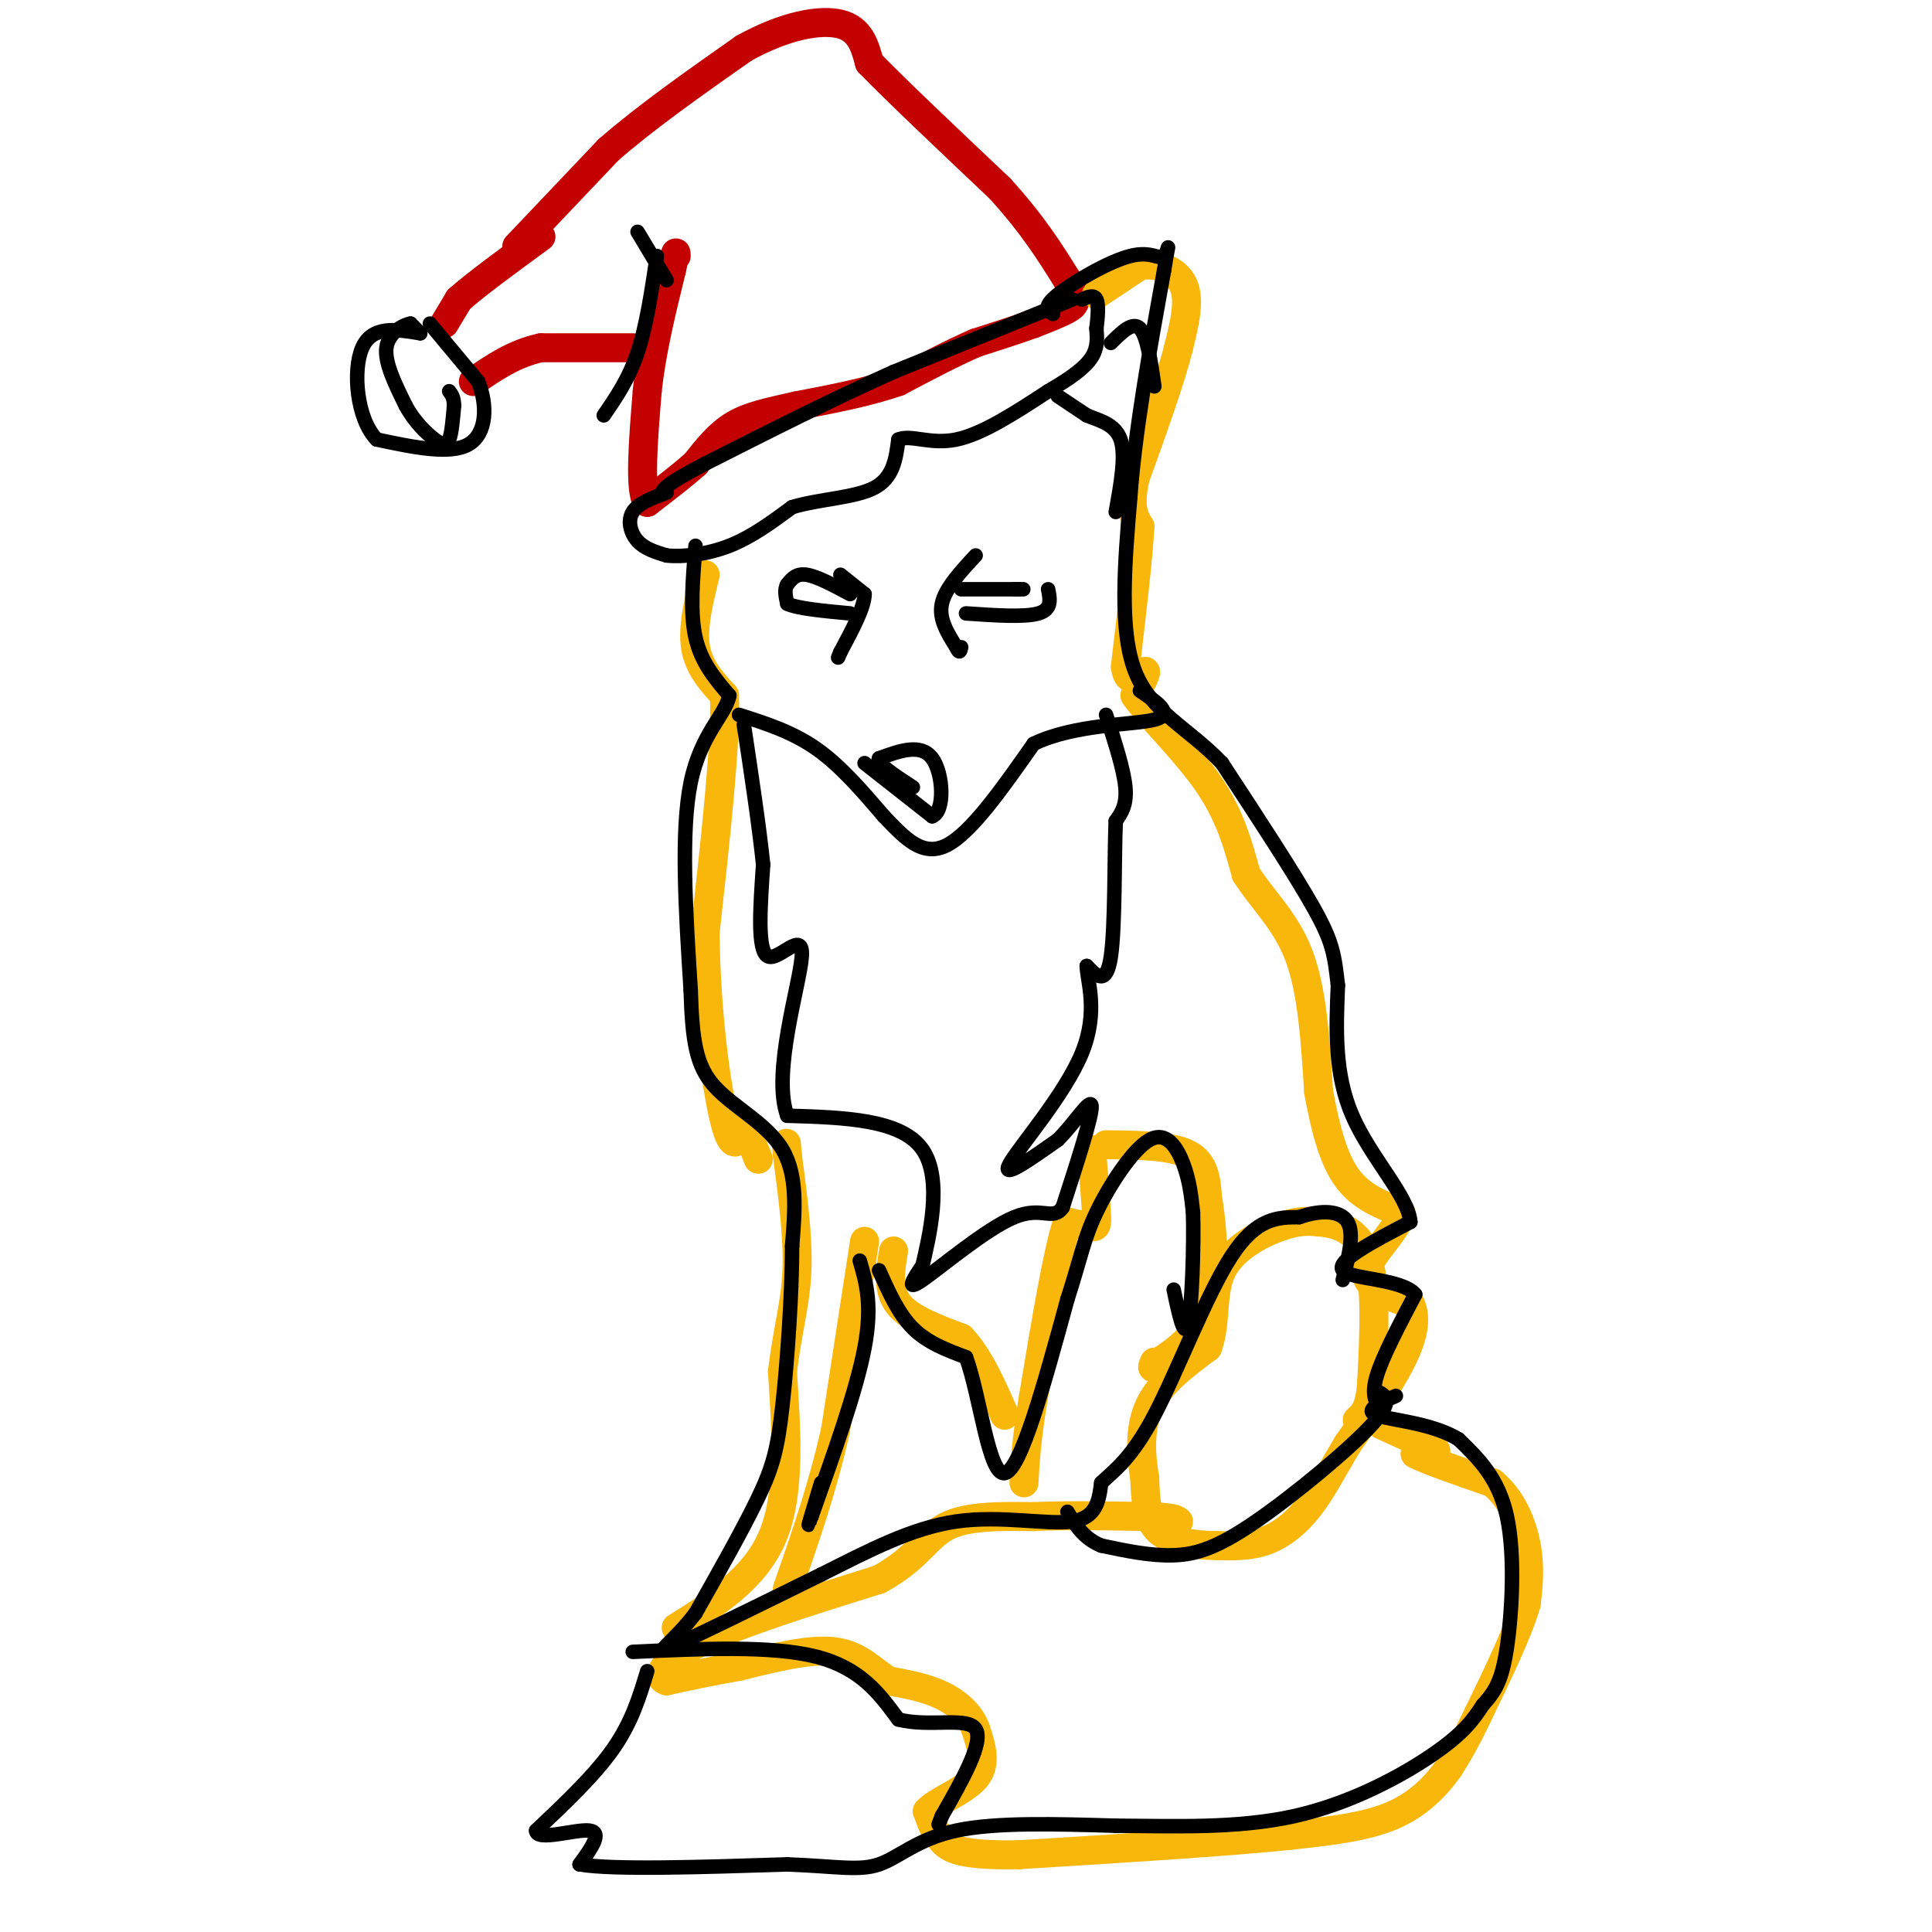 <svg viewBox='0 0 400 400' version='1.1' xmlns='http://www.w3.org/2000/svg' xmlns:xlink='http://www.w3.org/1999/xlink'><g fill='none' stroke='#C30101' stroke-width='6' stroke-linecap='round' stroke-linejoin='round'><path d='M92,67c0.000,0.000 3.000,-5.000 3,-5'/><path d='M95,62c3.333,-3.000 10.167,-8.000 17,-13'/><path d='M107,51c0.000,0.000 19.000,-20.000 19,-20'/><path d='M126,31c7.833,-6.833 17.917,-13.917 28,-21'/><path d='M154,10c8.533,-4.733 15.867,-6.067 20,-5c4.133,1.067 5.067,4.533 6,8'/><path d='M180,13c5.500,5.667 16.250,15.833 27,26'/><path d='M207,39c6.833,7.500 10.417,13.250 14,19'/><path d='M221,58c2.489,4.156 1.711,5.044 0,6c-1.711,0.956 -4.356,1.978 -7,3'/><path d='M214,67c-3.167,1.167 -7.583,2.583 -12,4'/><path d='M202,71c-4.667,2.000 -10.333,5.000 -16,8'/><path d='M186,79c-6.167,2.167 -13.583,3.583 -21,5'/><path d='M165,84c-5.800,1.311 -9.800,2.089 -13,4c-3.200,1.911 -5.600,4.956 -8,8'/><path d='M144,96c-3.000,2.667 -6.500,5.333 -10,8'/><path d='M134,104c-1.667,-2.500 -0.833,-12.750 0,-23'/><path d='M134,81c0.833,-8.000 2.917,-16.500 5,-25'/><path d='M139,56c1.000,-4.667 1.000,-3.833 1,-3'/><path d='M131,72c0.000,0.000 -19.000,0.000 -19,0'/><path d='M112,72c-5.500,1.167 -9.750,4.083 -14,7'/></g>
<g fill='none' stroke='#F9B70B' stroke-width='6' stroke-linecap='round' stroke-linejoin='round'><path d='M286,295c0.000,0.000 11.000,5.000 11,5'/><path d='M297,300c1.167,1.000 -1.417,1.000 -4,1'/><path d='M293,301c2.000,1.167 9.000,3.583 16,6'/><path d='M309,307c4.044,3.289 6.156,8.511 7,13c0.844,4.489 0.422,8.244 0,12'/><path d='M316,332c-1.667,5.833 -5.833,14.417 -10,23'/><path d='M306,355c-2.667,5.667 -4.333,8.333 -6,11'/><path d='M300,366c-2.667,3.756 -6.333,7.644 -12,10c-5.667,2.356 -13.333,3.178 -21,4'/><path d='M267,380c-12.833,1.333 -34.417,2.667 -56,4'/><path d='M211,384c-12.133,0.222 -14.467,-1.222 -16,-3c-1.533,-1.778 -2.267,-3.889 -3,-6'/><path d='M192,375c1.756,-2.044 7.644,-4.156 10,-7c2.356,-2.844 1.178,-6.422 0,-10'/><path d='M202,358c-1.067,-2.978 -3.733,-5.422 -7,-7c-3.267,-1.578 -7.133,-2.289 -11,-3'/><path d='M184,348c-3.267,-1.933 -5.933,-5.267 -11,-6c-5.067,-0.733 -12.533,1.133 -20,3'/><path d='M153,345c-5.833,1.000 -10.417,2.000 -15,3'/><path d='M138,348c-2.422,-0.733 -0.978,-4.067 7,-8c7.978,-3.933 22.489,-8.467 37,-13'/><path d='M182,327c8.067,-4.378 9.733,-8.822 14,-11c4.267,-2.178 11.133,-2.089 18,-2'/><path d='M214,314c7.000,-0.333 15.500,-0.167 24,0'/><path d='M238,314c5.000,0.167 5.500,0.583 6,1'/><path d='M227,61c0.000,0.000 9.000,-6.000 9,-6'/><path d='M236,55c3.444,-0.622 7.556,0.822 9,4c1.444,3.178 0.222,8.089 -1,13'/><path d='M244,72c-1.667,6.667 -5.333,16.833 -9,27'/><path d='M235,99c-1.333,6.167 -0.167,8.083 1,10'/><path d='M236,109c-0.333,6.500 -1.667,17.750 -3,29'/><path d='M233,138c0.511,4.511 3.289,1.289 4,1c0.711,-0.289 -0.644,2.356 -2,5'/><path d='M235,144c2.667,3.933 10.333,11.267 15,18c4.667,6.733 6.333,12.867 8,19'/><path d='M258,181c3.511,5.489 8.289,9.711 11,17c2.711,7.289 3.356,17.644 4,28'/><path d='M273,226c1.467,8.044 3.133,14.156 6,18c2.867,3.844 6.933,5.422 11,7'/><path d='M290,251c-0.244,3.444 -6.356,8.556 -7,12c-0.644,3.444 4.178,5.222 9,7'/><path d='M292,270c1.444,3.000 0.556,7.000 -2,12c-2.556,5.000 -6.778,11.000 -11,17'/><path d='M279,299c-3.095,5.167 -5.333,9.583 -8,13c-2.667,3.417 -5.762,5.833 -9,7c-3.238,1.167 -6.619,1.083 -10,1'/><path d='M252,320c-4.089,-0.022 -9.311,-0.578 -12,-3c-2.689,-2.422 -2.844,-6.711 -3,-11'/><path d='M237,306c-0.778,-4.511 -1.222,-10.289 1,-15c2.222,-4.711 7.111,-8.356 12,-12'/><path d='M250,279c1.917,-4.952 0.708,-11.333 3,-16c2.292,-4.667 8.083,-7.619 12,-9c3.917,-1.381 5.958,-1.190 8,-1'/><path d='M273,253c3.422,0.244 7.978,1.356 10,7c2.022,5.644 1.511,15.822 1,26'/><path d='M284,286c-0.333,5.667 -1.667,6.833 -3,8'/><path d='M226,238c0.422,5.133 0.844,10.267 1,13c0.156,2.733 0.044,3.067 -1,3c-1.044,-0.067 -3.022,-0.533 -5,-1'/><path d='M221,253c-2.000,5.833 -4.500,20.917 -7,36'/><path d='M214,289c-1.500,9.000 -1.750,13.500 -2,18'/><path d='M229,237c6.750,0.083 13.500,0.167 17,2c3.500,1.833 3.750,5.417 4,9'/><path d='M250,248c1.067,5.756 1.733,15.644 0,22c-1.733,6.356 -5.867,9.178 -10,12'/><path d='M240,282c-1.833,2.000 -1.417,1.000 -1,0'/><path d='M179,257c0.000,0.000 -6.000,39.000 -6,39'/><path d='M173,296c-2.667,12.000 -6.333,22.500 -10,33'/><path d='M140,337c8.167,-5.083 16.333,-10.167 20,-19c3.667,-8.833 2.833,-21.417 2,-34'/><path d='M162,284c1.067,-8.889 2.733,-14.111 3,-21c0.267,-6.889 -0.867,-15.444 -2,-24'/><path d='M163,239c-0.333,-4.000 -0.167,-2.000 0,0'/><path d='M146,119c-1.333,5.417 -2.667,10.833 -2,15c0.667,4.167 3.333,7.083 6,10'/><path d='M150,144c0.333,9.833 -1.833,29.417 -4,49'/><path d='M146,193c0.089,16.200 2.311,32.200 4,39c1.689,6.800 2.844,4.400 4,2'/><path d='M154,234c1.167,1.333 2.083,3.667 3,6'/><path d='M185,259c-0.667,4.000 -1.333,8.000 1,11c2.333,3.000 7.667,5.000 13,7'/><path d='M199,277c3.667,3.833 6.333,9.917 9,16'/></g>
<g fill='none' stroke='#000000' stroke-width='3' stroke-linecap='round' stroke-linejoin='round'><path d='M87,69c0.000,0.000 -2.000,-2.000 -2,-2'/><path d='M85,67c-1.600,0.267 -4.600,1.933 -5,5c-0.400,3.067 1.800,7.533 4,12'/><path d='M84,84c1.810,3.357 4.333,5.750 6,7c1.667,1.250 2.476,1.357 3,0c0.524,-1.357 0.762,-4.179 1,-7'/><path d='M94,84c0.000,-1.667 -0.500,-2.333 -1,-3'/><path d='M89,67c0.000,0.000 10.000,12.000 10,12'/><path d='M99,79c1.956,4.800 1.844,10.800 -2,13c-3.844,2.200 -11.422,0.600 -19,-1'/><path d='M78,91c-4.156,-4.244 -5.044,-14.356 -3,-19c2.044,-4.644 7.022,-3.822 12,-3'/><path d='M132,48c0.000,0.000 6.000,10.000 6,10'/><path d='M136,53c-1.083,7.250 -2.167,14.500 -4,20c-1.833,5.500 -4.417,9.250 -7,13'/><path d='M138,102c-2.933,1.089 -5.867,2.178 -7,4c-1.133,1.822 -0.467,4.378 1,6c1.467,1.622 3.733,2.311 6,3'/><path d='M138,115c3.244,0.378 8.356,-0.178 13,-2c4.644,-1.822 8.822,-4.911 13,-8'/><path d='M164,105c5.578,-1.689 13.022,-1.911 17,-4c3.978,-2.089 4.489,-6.044 5,-10'/><path d='M186,91c2.600,-1.111 6.600,1.111 12,0c5.400,-1.111 12.200,-5.556 19,-10'/><path d='M217,81c4.911,-2.844 7.689,-4.956 9,-7c1.311,-2.044 1.156,-4.022 1,-6'/><path d='M227,68c0.289,-2.267 0.511,-4.933 0,-6c-0.511,-1.067 -1.756,-0.533 -3,0'/><path d='M222,62c0.000,0.000 -37.000,15.000 -37,15'/><path d='M185,77c-12.667,5.667 -25.833,12.333 -39,19'/><path d='M146,96c-8.000,4.167 -8.500,5.083 -9,6'/><path d='M174,119c0.000,0.000 5.000,4.000 5,4'/><path d='M179,123c0.000,2.667 -2.500,7.333 -5,12'/><path d='M174,135c-0.833,2.000 -0.417,1.000 0,0'/><path d='M202,115c-3.167,3.417 -6.333,6.833 -7,10c-0.667,3.167 1.167,6.083 3,9'/><path d='M198,134c0.667,1.500 0.833,0.750 1,0'/><path d='M199,122c0.000,0.000 12.000,0.000 12,0'/><path d='M211,122c1.833,0.000 0.417,0.000 -1,0'/><path d='M200,127c6.083,0.417 12.167,0.833 15,0c2.833,-0.833 2.417,-2.917 2,-5'/><path d='M176,123c-3.417,-1.833 -6.833,-3.667 -9,-4c-2.167,-0.333 -3.083,0.833 -4,2'/><path d='M163,121c-0.667,1.000 -0.333,2.500 0,4'/><path d='M163,125c2.167,1.000 7.583,1.500 13,2'/><path d='M134,346c-1.583,5.250 -3.167,10.500 -7,16c-3.833,5.500 -9.917,11.250 -16,17'/><path d='M111,379c0.044,2.333 8.156,-0.333 11,0c2.844,0.333 0.422,3.667 -2,7'/><path d='M120,386c6.833,1.167 24.917,0.583 43,0'/><path d='M163,386c10.393,0.405 14.875,1.417 19,0c4.125,-1.417 7.893,-5.262 16,-7c8.107,-1.738 20.554,-1.369 33,-1'/><path d='M231,378c11.869,0.048 25.042,0.667 37,-2c11.958,-2.667 22.702,-8.619 29,-13c6.298,-4.381 8.149,-7.190 10,-10'/><path d='M307,353c2.560,-2.845 3.958,-4.958 5,-12c1.042,-7.042 1.726,-19.012 0,-27c-1.726,-7.988 -5.863,-11.994 -10,-16'/><path d='M302,298c-5.511,-3.422 -14.289,-3.978 -17,-5c-2.711,-1.022 0.644,-2.511 4,-4'/><path d='M286,292c-1.083,-1.500 -2.167,-3.000 -1,-7c1.167,-4.000 4.583,-10.500 8,-17'/><path d='M293,268c-2.711,-3.311 -13.489,-3.089 -15,-5c-1.511,-1.911 6.244,-5.956 14,-10'/><path d='M292,253c-0.356,-5.244 -8.244,-13.356 -12,-22c-3.756,-8.644 -3.378,-17.822 -3,-27'/><path d='M277,204c-0.733,-6.422 -1.067,-8.978 -5,-16c-3.933,-7.022 -11.467,-18.511 -19,-30'/><path d='M253,158c-6.911,-7.289 -14.689,-10.511 -18,-19c-3.311,-8.489 -2.156,-22.244 -1,-36'/><path d='M234,103c1.000,-13.833 4.000,-30.417 7,-47'/><path d='M241,56c1.271,-7.836 0.949,-3.925 0,-3c-0.949,0.925 -2.525,-1.136 -7,0c-4.475,1.136 -11.850,5.467 -15,8c-3.150,2.533 -2.075,3.266 -1,4'/><path d='M219,82c0.000,0.000 6.000,4.000 6,4'/><path d='M225,86c2.533,1.067 5.867,1.733 7,5c1.133,3.267 0.067,9.133 -1,15'/><path d='M153,148c5.500,1.750 11.000,3.500 16,7c5.000,3.500 9.500,8.750 14,14'/><path d='M183,169c4.267,4.444 7.933,8.556 13,6c5.067,-2.556 11.533,-11.778 18,-21'/><path d='M214,154c8.489,-4.111 20.711,-3.889 25,-5c4.289,-1.111 0.644,-3.556 -3,-6'/><path d='M144,113c-0.583,6.917 -1.167,13.833 0,19c1.167,5.167 4.083,8.583 7,12'/><path d='M151,144c-0.689,3.956 -5.911,7.844 -8,18c-2.089,10.156 -1.044,26.578 0,43'/><path d='M143,205c0.321,10.643 1.125,15.750 5,20c3.875,4.250 10.821,7.643 14,13c3.179,5.357 2.589,12.679 2,20'/><path d='M164,258c0.000,9.714 -1.000,24.000 -2,33c-1.000,9.000 -2.000,12.714 -5,19c-3.000,6.286 -8.000,15.143 -13,24'/><path d='M144,334c-4.511,5.956 -9.289,8.844 -5,7c4.289,-1.844 17.644,-8.422 31,-15'/><path d='M170,326c9.774,-4.905 18.708,-9.667 28,-11c9.292,-1.333 18.940,0.762 24,0c5.060,-0.762 5.530,-4.381 6,-8'/><path d='M228,307c2.631,-2.536 6.208,-4.875 11,-14c4.792,-9.125 10.798,-25.036 16,-33c5.202,-7.964 9.601,-7.982 14,-8'/><path d='M269,252c4.444,-1.556 8.556,-1.444 10,1c1.444,2.444 0.222,7.222 -1,12'/><path d='M285,288c1.875,0.917 3.750,1.833 -1,7c-4.750,5.167 -16.125,14.583 -24,20c-7.875,5.417 -12.250,6.833 -17,7c-4.750,0.167 -9.875,-0.917 -15,-2'/><path d='M228,320c-3.667,-1.500 -5.333,-4.250 -7,-7'/><path d='M131,342c14.417,-0.667 28.833,-1.333 38,1c9.167,2.333 13.083,7.667 17,13'/><path d='M186,356c6.511,1.667 14.289,-0.667 16,2c1.711,2.667 -2.644,10.333 -7,18'/><path d='M195,376c-1.167,3.000 -0.583,1.500 0,0'/><path d='M178,261c1.333,4.583 2.667,9.167 1,18c-1.667,8.833 -6.333,21.917 -11,35'/><path d='M168,314c-1.500,4.667 0.250,-1.167 2,-7'/><path d='M182,263c2.000,4.500 4.000,9.000 7,12c3.000,3.000 7.000,4.500 11,6'/><path d='M200,281c2.911,7.867 4.689,24.533 8,24c3.311,-0.533 8.156,-18.267 13,-36'/><path d='M221,269c2.809,-8.689 3.330,-12.411 6,-18c2.670,-5.589 7.488,-13.043 11,-15c3.512,-1.957 5.718,1.584 7,5c1.282,3.416 1.641,6.708 2,10'/><path d='M247,251c0.222,6.978 -0.222,19.422 -1,23c-0.778,3.578 -1.889,-1.711 -3,-7'/><path d='M229,148c1.833,5.667 3.667,11.333 4,15c0.333,3.667 -0.833,5.333 -2,7'/><path d='M231,170c-0.311,7.222 -0.089,21.778 -1,28c-0.911,6.222 -2.956,4.111 -5,2'/><path d='M225,200c0.012,2.952 2.542,9.333 -1,18c-3.542,8.667 -13.155,19.619 -15,23c-1.845,3.381 4.077,-0.810 10,-5'/><path d='M219,236c3.378,-3.267 6.822,-8.933 7,-7c0.178,1.933 -2.911,11.467 -6,21'/><path d='M220,250c-2.060,2.893 -4.208,-0.375 -10,2c-5.792,2.375 -15.226,10.393 -19,13c-3.774,2.607 -1.887,-0.196 0,-3'/><path d='M191,262c1.244,-5.489 4.356,-17.711 0,-24c-4.356,-6.289 -16.178,-6.644 -28,-7'/><path d='M163,231c-3.250,-8.774 2.625,-27.208 3,-33c0.375,-5.792 -4.750,1.060 -7,0c-2.250,-1.060 -1.625,-10.030 -1,-19'/><path d='M158,179c-0.833,-8.000 -2.417,-18.500 -4,-29'/><path d='M230,71c2.250,-2.250 4.500,-4.500 6,-3c1.500,1.500 2.250,6.750 3,12'/><path d='M179,158c0.000,0.000 14.000,11.000 14,11'/><path d='M193,169c2.667,-0.956 2.333,-8.844 0,-12c-2.333,-3.156 -6.667,-1.578 -11,0'/><path d='M182,157c-0.667,1.000 3.167,3.500 7,6'/></g>
</svg>